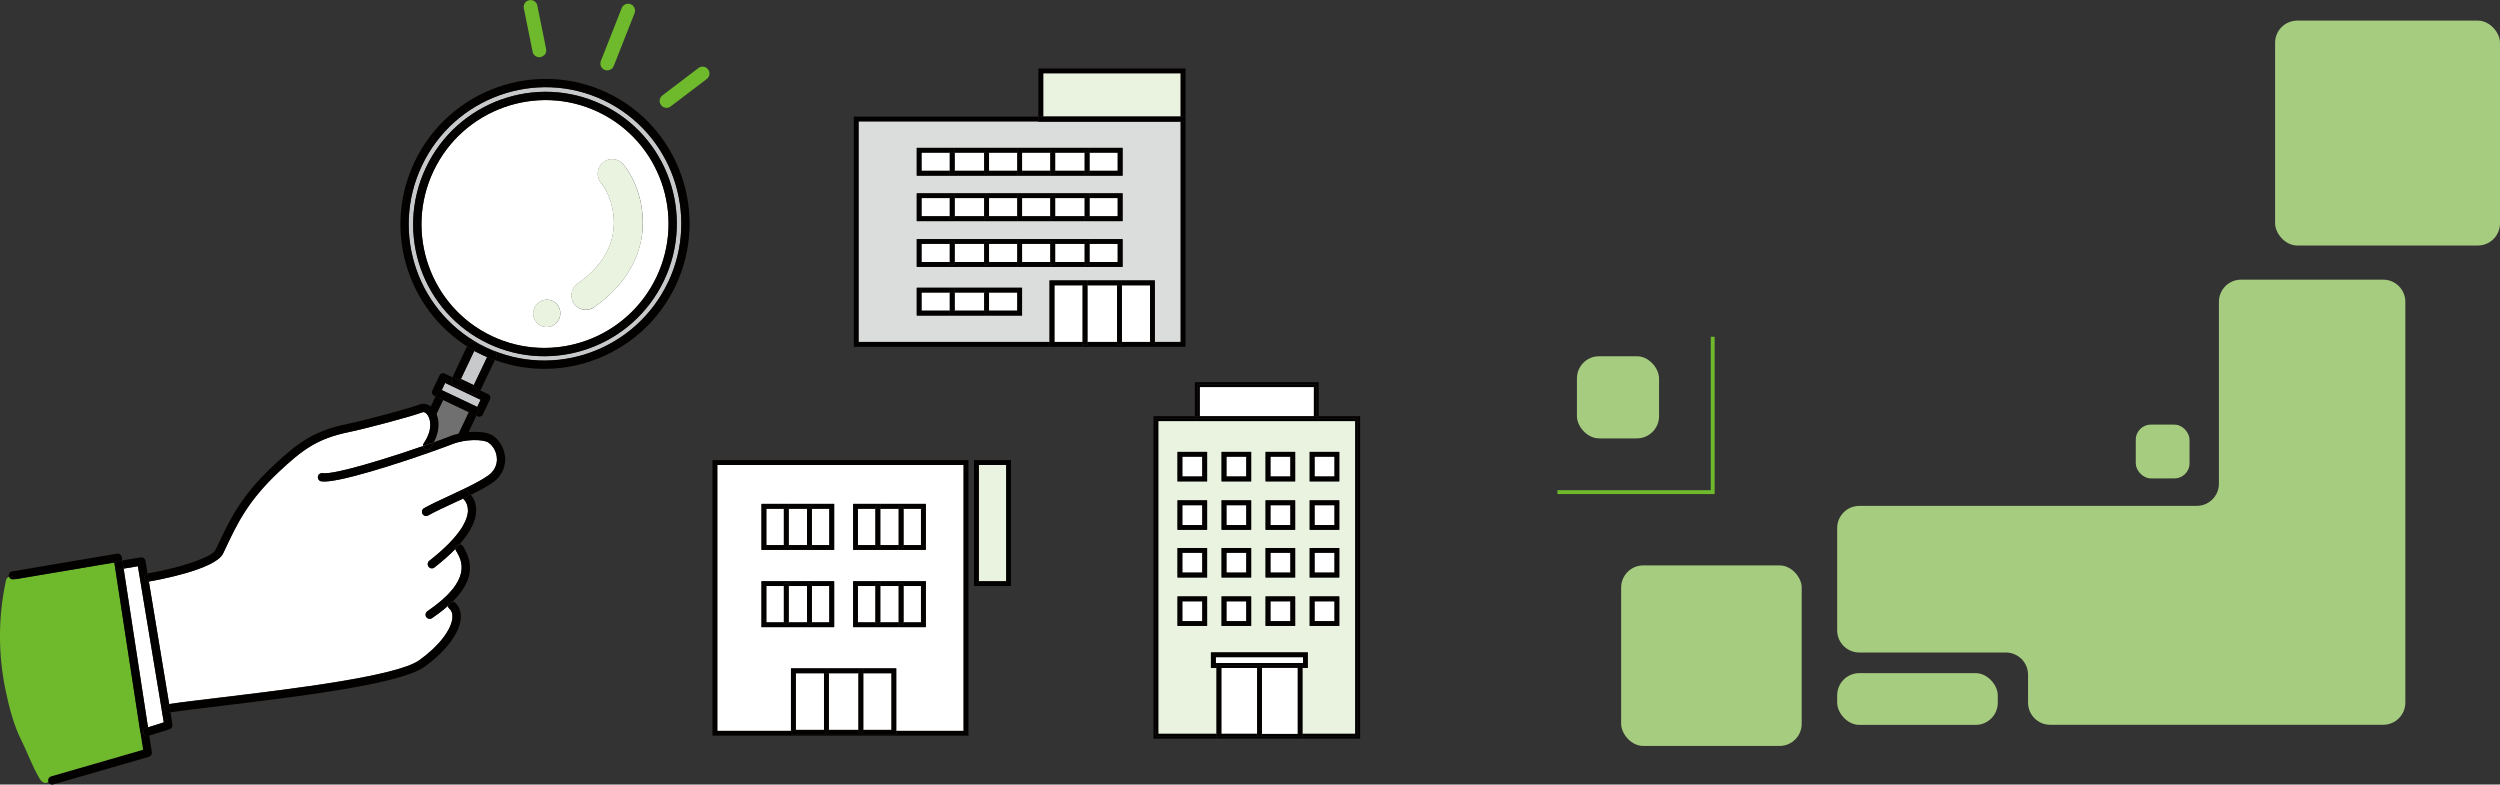 <?xml version="1.0" encoding="UTF-8"?><svg id="_レイヤー_2" xmlns="http://www.w3.org/2000/svg" viewBox="0 0 225.55 70.78"><rect x="0" y="0" width="225.55" height="70.78" fill="#333333" stroke="none"/><defs><style>.cls-1{fill:#6fb92c;}.cls-2{fill:none;stroke:#6fb92c;stroke-miterlimit:10;stroke-width:.35px;}.cls-3{fill:#030000;}.cls-4{fill:#c8c9ca;}.cls-5{fill:#dbdcdc;}.cls-6{fill:#fff;}.cls-7{fill:#a6cc7f;}.cls-8{fill:#e9f3df;}.cls-9{fill:#717071;}</style></defs><g id="PCデザイン"><rect class="cls-6" x="83.14" y="26.39" width="2.55" height="1.64"/><rect class="cls-6" x="86.13" y="26.39" width="2.67" height="1.64"/><rect class="cls-6" x="89.23" y="26.39" width="2.55" height="1.64"/><rect class="cls-6" x="98.29" y="22" width="2.55" height="1.64"/><rect class="cls-6" x="95.19" y="22" width="2.67" height="1.64"/><rect class="cls-6" x="92.21" y="22" width="2.55" height="1.64"/><rect class="cls-6" x="89.23" y="22" width="2.55" height="1.64"/><rect class="cls-6" x="86.13" y="22" width="2.67" height="1.64"/><rect class="cls-6" x="83.14" y="22" width="2.55" height="1.64"/><rect class="cls-6" x="83.14" y="17.87" width="2.55" height="1.64"/><rect class="cls-6" x="86.13" y="17.87" width="2.67" height="1.64"/><rect class="cls-6" x="89.23" y="17.87" width="2.55" height="1.64"/><rect class="cls-6" x="92.21" y="17.87" width="2.55" height="1.64"/><rect class="cls-6" x="95.19" y="17.87" width="2.67" height="1.64"/><rect class="cls-6" x="98.29" y="17.87" width="2.55" height="1.64"/><rect class="cls-6" x="98.29" y="13.77" width="2.55" height="1.64"/><rect class="cls-6" x="95.19" y="13.77" width="2.67" height="1.64"/><rect class="cls-6" x="92.21" y="13.77" width="2.55" height="1.64"/><rect class="cls-6" x="89.23" y="13.77" width="2.55" height="1.64"/><rect class="cls-6" x="86.13" y="13.77" width="2.67" height="1.64"/><rect class="cls-6" x="83.14" y="13.77" width="2.55" height="1.64"/><rect class="cls-6" x="101.21" y="25.74" width="2.55" height="5.11"/><rect class="cls-6" x="98.11" y="25.74" width="2.67" height="5.11"/><rect class="cls-6" x="95.13" y="25.74" width="2.55" height="5.11"/><rect class="cls-8" x="94.12" y="6.61" width="12.4" height="3.9"/><path class="cls-5" d="M106.52,10.99v19.86h-2.33v-5.55h-9.5v5.55h-17.23V10.95h16.22v.04h12.84ZM101.28,24.08v-2.51h-18.57v2.51h18.57ZM101.28,19.95v-2.51h-18.57v2.51h18.57ZM101.28,15.85v-2.51h-18.57v2.51h18.57ZM92.21,28.47v-2.51h-9.5v2.51h9.5Z"/><polygon class="cls-3" points="106.96 10.99 106.96 31.29 104.19 31.29 104.19 30.85 106.52 30.85 106.52 10.99 106.96 10.99"/><rect class="cls-3" x="93.68" y="10.95" width="12.84" height=".04"/><rect class="cls-3" x="94.12" y="10.52" width="12.4" height=".04"/><polygon class="cls-3" points="104.19 30.85 104.19 31.29 100.78 31.29 100.78 31.07 101.21 31.07 101.21 30.85 103.76 30.85 104.19 30.85"/><polygon class="cls-3" points="103.76 25.74 101.21 25.74 101.21 25.52 101.21 25.3 104.19 25.3 104.19 30.85 103.76 30.85 103.76 25.74"/><rect class="cls-3" x="100.78" y="30.85" width=".44" height=".22"/><rect class="cls-3" x="100.78" y="25.74" width=".44" height="5.11"/><rect class="cls-3" x="100.78" y="25.52" width=".44" height=".22"/><polygon class="cls-3" points="100.84 23.64 100.84 22 98.29 22 98.29 21.79 98.29 21.57 101.28 21.57 101.28 24.08 97.86 24.08 97.86 23.86 98.29 23.86 98.29 23.64 100.84 23.64"/><polygon class="cls-3" points="100.84 19.51 100.84 17.87 98.29 17.87 98.29 17.66 98.29 17.44 101.28 17.44 101.28 19.95 97.86 19.95 97.86 19.73 98.29 19.73 98.29 19.51 100.84 19.51"/><polygon class="cls-3" points="100.84 15.41 100.84 13.77 98.29 13.77 98.29 13.55 98.29 13.34 101.28 13.34 101.28 15.85 97.86 15.85 97.86 15.63 98.29 15.63 98.29 15.41 100.84 15.41"/><polygon class="cls-3" points="100.78 31.07 100.78 31.29 97.67 31.29 97.67 31.07 98.11 31.07 98.11 30.85 100.78 30.85 100.78 31.07"/><polygon class="cls-3" points="100.78 25.52 100.78 25.74 98.11 25.74 98.11 25.52 98.11 25.3 101.21 25.3 101.21 25.52 100.78 25.52"/><rect class="cls-3" x="97.86" y="23.64" width=".44" height=".22"/><rect class="cls-3" x="97.86" y="22" width=".44" height="1.64"/><rect class="cls-3" x="97.86" y="21.79" width=".44" height=".22"/><rect class="cls-3" x="97.86" y="19.51" width=".44" height=".22"/><rect class="cls-3" x="97.86" y="17.87" width=".44" height="1.64"/><rect class="cls-3" x="97.86" y="17.66" width=".44" height=".22"/><rect class="cls-3" x="97.86" y="15.41" width=".44" height=".22"/><rect class="cls-3" x="97.86" y="13.77" width=".44" height="1.64"/><rect class="cls-3" x="97.86" y="13.55" width=".44" height=".22"/><rect class="cls-3" x="97.67" y="30.85" width=".44" height=".22"/><rect class="cls-3" x="97.67" y="25.74" width=".44" height="5.11"/><rect class="cls-3" x="97.67" y="25.52" width=".44" height=".22"/><polygon class="cls-3" points="97.86 23.86 97.86 24.08 94.76 24.08 94.76 23.86 95.19 23.86 95.19 23.64 97.86 23.64 97.86 23.86"/><polygon class="cls-3" points="97.86 21.79 97.86 22 95.19 22 95.19 21.79 95.19 21.57 98.29 21.57 98.29 21.79 97.86 21.79"/><polygon class="cls-3" points="97.86 19.73 97.86 19.95 94.76 19.95 94.76 19.73 95.19 19.73 95.19 19.51 97.86 19.51 97.86 19.73"/><polygon class="cls-3" points="97.86 17.66 97.86 17.87 95.19 17.87 95.19 17.66 95.19 17.44 98.29 17.44 98.29 17.66 97.86 17.66"/><polygon class="cls-3" points="97.86 15.63 97.86 15.85 94.76 15.85 94.76 15.63 95.19 15.63 95.19 15.41 97.86 15.41 97.86 15.63"/><polygon class="cls-3" points="97.86 13.55 97.86 13.77 95.19 13.77 95.19 13.55 95.19 13.34 98.29 13.34 98.29 13.55 97.86 13.55"/><rect class="cls-3" x="94.76" y="23.64" width=".44" height=".22"/><rect class="cls-3" x="94.76" y="22" width=".44" height="1.64"/><rect class="cls-3" x="94.76" y="21.79" width=".44" height=".22"/><rect class="cls-3" x="94.76" y="19.51" width=".44" height=".22"/><rect class="cls-3" x="94.76" y="17.87" width=".44" height="1.64"/><rect class="cls-3" x="94.76" y="17.66" width=".44" height=".22"/><rect class="cls-3" x="94.76" y="15.41" width=".44" height=".22"/><rect class="cls-3" x="94.76" y="13.77" width=".44" height="1.64"/><rect class="cls-3" x="94.76" y="13.55" width=".44" height=".22"/><polygon class="cls-3" points="94.69 25.3 98.11 25.3 98.11 25.52 97.67 25.52 97.67 25.74 95.13 25.74 95.13 30.85 94.69 30.85 94.69 25.3"/><polygon class="cls-3" points="95.13 30.85 97.67 30.85 97.67 31.07 97.67 31.29 94.69 31.29 94.69 30.85 95.13 30.85"/><polygon class="cls-3" points="94.76 23.86 94.76 24.08 92.21 24.08 92.21 23.64 94.76 23.64 94.76 23.86"/><polygon class="cls-3" points="94.76 21.79 94.76 22 92.21 22 92.21 21.57 95.19 21.57 95.19 21.79 94.76 21.79"/><polygon class="cls-3" points="94.76 19.73 94.76 19.95 92.21 19.95 92.21 19.51 94.76 19.51 94.76 19.73"/><polygon class="cls-3" points="94.76 17.66 94.76 17.87 92.21 17.87 92.21 17.44 95.19 17.44 95.19 17.66 94.76 17.66"/><polygon class="cls-3" points="94.76 15.63 94.76 15.85 92.21 15.85 92.21 15.41 94.76 15.41 94.76 15.63"/><polygon class="cls-3" points="94.76 13.55 94.76 13.77 92.21 13.77 92.21 13.34 95.19 13.34 95.19 13.55 94.76 13.55"/><polygon class="cls-3" points="94.12 10.55 106.52 10.55 106.52 10.52 106.96 10.52 106.96 10.99 106.52 10.99 106.52 10.95 93.68 10.95 93.68 10.52 94.12 10.52 94.12 10.55"/><polygon class="cls-3" points="106.52 6.61 94.12 6.61 94.12 10.52 93.68 10.52 93.68 6.18 106.96 6.18 106.96 10.52 106.52 10.52 106.52 6.61"/><polygon class="cls-3" points="91.78 23.64 91.78 22 91.78 21.57 92.21 21.57 92.21 22 92.21 23.64 92.21 24.08 91.78 24.08 91.78 23.64"/><polygon class="cls-3" points="91.78 19.51 91.78 17.87 91.78 17.44 92.21 17.44 92.21 17.87 92.21 19.51 92.21 19.95 91.78 19.95 91.78 19.51"/><polygon class="cls-3" points="91.78 15.41 91.78 13.77 91.78 13.34 92.21 13.34 92.21 13.77 92.21 15.41 92.21 15.85 91.78 15.85 91.78 15.41"/><polygon class="cls-3" points="89.23 25.96 92.21 25.96 92.21 28.47 88.79 28.47 88.79 28.25 89.23 28.25 89.23 28.03 91.78 28.03 91.78 26.39 89.23 26.39 89.23 26.17 89.23 25.96"/><polygon class="cls-3" points="91.78 23.64 91.78 24.08 88.79 24.08 88.79 23.86 89.23 23.86 89.23 23.64 91.78 23.64"/><polygon class="cls-3" points="91.78 21.57 91.78 22 89.23 22 89.23 21.79 89.23 21.57 91.78 21.57"/><polygon class="cls-3" points="91.78 19.51 91.78 19.95 88.79 19.95 88.79 19.73 89.23 19.73 89.23 19.51 91.78 19.51"/><polygon class="cls-3" points="91.78 17.44 91.78 17.87 89.23 17.87 89.23 17.66 89.23 17.44 91.78 17.44"/><polygon class="cls-3" points="91.78 15.41 91.78 15.85 88.79 15.85 88.79 15.63 89.23 15.63 89.23 15.41 91.78 15.41"/><polygon class="cls-3" points="91.78 13.34 91.78 13.77 89.23 13.77 89.23 13.55 89.23 13.34 91.78 13.34"/><rect class="cls-3" x="88.79" y="28.03" width=".44" height=".22"/><rect class="cls-3" x="88.79" y="26.39" width=".44" height="1.64"/><rect class="cls-3" x="88.79" y="26.17" width=".44" height=".22"/><rect class="cls-3" x="88.79" y="23.64" width=".44" height=".22"/><rect class="cls-3" x="88.79" y="22" width=".44" height="1.64"/><rect class="cls-3" x="88.79" y="21.79" width=".44" height=".22"/><rect class="cls-3" x="88.79" y="19.51" width=".44" height=".22"/><rect class="cls-3" x="88.79" y="17.87" width=".44" height="1.64"/><rect class="cls-3" x="88.79" y="17.66" width=".44" height=".22"/><rect class="cls-3" x="88.79" y="15.41" width=".44" height=".22"/><rect class="cls-3" x="88.79" y="13.77" width=".44" height="1.64"/><rect class="cls-3" x="88.79" y="13.55" width=".44" height=".22"/><polygon class="cls-3" points="88.79 28.25 88.79 28.47 85.69 28.47 85.69 28.25 86.13 28.25 86.13 28.03 88.79 28.03 88.79 28.25"/><polygon class="cls-3" points="88.79 26.17 88.79 26.39 86.13 26.39 86.13 26.17 86.13 25.96 89.23 25.96 89.23 26.17 88.79 26.17"/><polygon class="cls-3" points="88.79 23.86 88.79 24.08 85.69 24.08 85.69 23.86 86.13 23.86 86.13 23.64 88.79 23.64 88.79 23.86"/><polygon class="cls-3" points="88.79 21.79 88.79 22 86.13 22 86.13 21.79 86.13 21.57 89.23 21.57 89.23 21.79 88.79 21.79"/><polygon class="cls-3" points="88.79 19.73 88.79 19.95 85.69 19.95 85.69 19.73 86.13 19.73 86.13 19.51 88.79 19.51 88.79 19.73"/><polygon class="cls-3" points="88.79 17.66 88.79 17.87 86.13 17.87 86.13 17.66 86.13 17.44 89.23 17.44 89.23 17.66 88.79 17.66"/><polygon class="cls-3" points="88.79 15.63 88.79 15.85 85.69 15.85 85.69 15.63 86.13 15.63 86.13 15.41 88.79 15.41 88.79 15.63"/><polygon class="cls-3" points="88.79 13.55 88.79 13.77 86.13 13.77 86.13 13.55 86.13 13.34 89.23 13.34 89.23 13.55 88.79 13.55"/><rect class="cls-3" x="85.69" y="28.03" width=".44" height=".22"/><rect class="cls-3" x="85.69" y="26.39" width=".44" height="1.64"/><rect class="cls-3" x="85.69" y="26.17" width=".44" height=".22"/><rect class="cls-3" x="85.69" y="23.64" width=".44" height=".22"/><rect class="cls-3" x="85.69" y="22" width=".44" height="1.64"/><rect class="cls-3" x="85.69" y="21.79" width=".44" height=".22"/><rect class="cls-3" x="85.69" y="19.51" width=".44" height=".22"/><rect class="cls-3" x="85.69" y="17.87" width=".44" height="1.64"/><rect class="cls-3" x="85.69" y="17.66" width=".44" height=".22"/><rect class="cls-3" x="85.69" y="15.41" width=".44" height=".22"/><rect class="cls-3" x="85.69" y="13.77" width=".44" height="1.64"/><rect class="cls-3" x="85.69" y="13.55" width=".44" height=".22"/><polygon class="cls-3" points="85.69 28.47 82.71 28.47 82.71 25.96 86.13 25.96 86.13 26.17 85.69 26.17 85.69 26.39 83.14 26.39 83.14 28.03 85.69 28.03 85.69 28.25 85.69 28.47"/><polygon class="cls-3" points="85.69 24.08 82.71 24.08 82.71 21.57 86.13 21.57 86.13 21.79 85.69 21.79 85.69 22 83.14 22 83.14 23.64 85.69 23.64 85.69 23.86 85.69 24.08"/><polygon class="cls-3" points="83.14 19.51 85.69 19.51 85.69 19.73 85.69 19.95 82.71 19.95 82.71 17.44 86.13 17.44 86.13 17.66 85.69 17.66 85.69 17.87 83.14 17.87 83.14 19.51"/><polygon class="cls-3" points="83.14 15.41 85.69 15.41 85.69 15.63 85.69 15.85 82.71 15.85 82.71 13.34 86.13 13.34 86.13 13.55 85.69 13.55 85.69 13.77 83.14 13.77 83.14 15.41"/><polygon class="cls-3" points="77.03 31.29 77.03 10.52 93.68 10.52 93.68 10.95 77.46 10.95 77.46 30.85 94.69 30.85 94.69 31.29 77.03 31.29"/><polygon class="cls-3" points="122.71 66.64 117.5 66.64 117.5 66.42 122.49 66.42 122.49 37.77 118.97 37.77 118.97 37.55 122.71 37.55 122.71 66.64"/><path class="cls-8" d="M122.27,37.99v28.22h-4.77v-5.95h.49v-1.4h-8.74v1.4h.5v5.95h-5.25v-28.22h17.77ZM120.83,56.47v-2.66h-2.67v2.66h2.67ZM120.83,52.1v-2.66h-2.67v2.66h2.67ZM120.83,47.8v-2.66h-2.67v2.66h2.67ZM120.83,43.43v-2.66h-2.67v2.66h2.67ZM116.85,56.47v-2.66h-2.67v2.66h2.67ZM116.85,52.1v-2.66h-2.67v2.66h2.67ZM116.85,47.8v-2.66h-2.67v2.66h2.67ZM116.85,43.43v-2.66h-2.67v2.66h2.67ZM112.88,56.47v-2.66h-2.67v2.66h2.67ZM112.88,52.1v-2.66h-2.67v2.66h2.67ZM112.88,47.8v-2.66h-2.67v2.66h2.67ZM112.88,43.43v-2.66h-2.67v2.66h2.67ZM108.9,56.47v-2.66h-2.67v2.66h2.67ZM108.9,52.1v-2.66h-2.67v2.66h2.67ZM108.9,47.8v-2.66h-2.67v2.66h2.67ZM108.9,43.43v-2.66h-2.67v2.66h2.67Z"/><polygon class="cls-3" points="122.49 66.42 117.5 66.42 117.5 66.2 122.27 66.2 122.27 37.99 118.97 37.99 118.97 37.77 122.49 37.77 122.49 66.42"/><rect class="cls-6" x="118.6" y="54.25" width="1.8" height="1.79"/><rect class="cls-6" x="118.6" y="49.87" width="1.8" height="1.79"/><rect class="cls-6" x="118.6" y="45.58" width="1.8" height="1.79"/><rect class="cls-6" x="118.6" y="41.2" width="1.8" height="1.79"/><rect class="cls-3" x="118.76" y="37.55" width=".22" height=".22"/><path class="cls-3" d="M118.6,54.25v1.79h1.8v-1.79h-1.8ZM118.16,53.81h2.67v2.66h-2.67v-2.66Z"/><path class="cls-3" d="M118.6,51.66h1.8v-1.79h-1.8v1.79ZM120.83,52.1h-2.67v-2.66h2.67v2.66Z"/><path class="cls-3" d="M118.6,47.37h1.8v-1.79h-1.8v1.79ZM120.83,47.8h-2.67v-2.66h2.67v2.66Z"/><path class="cls-3" d="M118.6,42.99h1.8v-1.79h-1.8v1.79ZM120.83,43.43h-2.67v-2.66h2.67v2.66Z"/><rect class="cls-6" x="108.24" y="34.92" width="10.3" height="2.64"/><polygon class="cls-6" points="117.56 59.29 117.56 59.82 117.5 59.82 109.76 59.82 109.69 59.82 109.69 59.29 117.56 59.29"/><rect class="cls-3" x="117.29" y="66.2" width=".22" height=".22"/><rect class="cls-3" x="117.29" y="60.26" width=".22" height="5.95"/><rect class="cls-3" x="117.07" y="60.26" width=".22" height="5.95"/><polygon class="cls-3" points="117.29 60.04 117.29 60.26 117.07 60.26 113.85 60.26 113.85 60.04 117.29 60.04"/><polygon class="cls-3" points="117.29 66.2 117.29 66.42 113.85 66.42 113.85 66.2 117.07 66.2 117.29 66.2"/><rect class="cls-6" x="113.85" y="60.26" width="3.22" height="5.95"/><rect class="cls-6" x="114.62" y="54.25" width="1.8" height="1.79"/><rect class="cls-6" x="114.62" y="49.87" width="1.8" height="1.79"/><rect class="cls-6" x="114.62" y="45.58" width="1.8" height="1.79"/><rect class="cls-6" x="114.62" y="41.2" width="1.8" height="1.79"/><path class="cls-3" d="M114.62,56.04h1.8v-1.79h-1.8v1.79ZM116.85,53.81v2.66h-2.67v-2.66h2.67Z"/><path class="cls-3" d="M114.62,51.66h1.8v-1.79h-1.8v1.79ZM116.85,49.44v2.66h-2.67v-2.66h2.67Z"/><path class="cls-3" d="M114.62,47.37h1.8v-1.79h-1.8v1.79ZM116.85,45.14v2.66h-2.67v-2.66h2.67Z"/><path class="cls-3" d="M114.62,42.99h1.8v-1.79h-1.8v1.79ZM116.85,40.77v2.66h-2.67v-2.66h2.67Z"/><rect class="cls-3" x="113.41" y="66.2" width=".44" height=".22"/><rect class="cls-3" x="113.41" y="60.26" width=".44" height="5.95"/><rect class="cls-3" x="113.41" y="60.04" width=".44" height=".22"/><rect class="cls-6" x="110.19" y="60.26" width="3.22" height="5.95"/><rect class="cls-6" x="110.65" y="54.25" width="1.79" height="1.79"/><rect class="cls-6" x="110.65" y="49.87" width="1.79" height="1.79"/><rect class="cls-6" x="110.65" y="45.58" width="1.79" height="1.79"/><rect class="cls-6" x="110.65" y="41.2" width="1.79" height="1.79"/><path class="cls-3" d="M110.65,54.25v1.79h1.79v-1.79h-1.79ZM110.21,53.81h2.67v2.66h-2.67v-2.66Z"/><path class="cls-3" d="M110.65,49.87v1.79h1.79v-1.79h-1.79ZM110.21,49.44h2.67v2.66h-2.67v-2.66Z"/><path class="cls-3" d="M110.65,45.58v1.79h1.79v-1.79h-1.79ZM110.21,45.14h2.67v2.66h-2.67v-2.66Z"/><path class="cls-3" d="M110.21,40.77h2.67v2.66h-2.67v-2.66ZM110.65,42.99h1.79v-1.79h-1.79v1.79Z"/><polygon class="cls-3" points="109.97 60.04 113.41 60.04 113.41 60.26 110.19 60.26 109.97 60.26 109.97 60.04"/><rect class="cls-3" x="109.97" y="60.26" width=".22" height="5.95"/><polygon class="cls-3" points="110.19 66.2 113.41 66.2 113.41 66.42 109.97 66.42 109.97 66.2 110.19 66.2"/><rect class="cls-3" x="109.76" y="66.2" width=".22" height=".22"/><rect class="cls-3" x="109.76" y="60.26" width=".22" height="5.95"/><polygon class="cls-3" points="117.5 59.82 117.5 60.26 117.29 60.26 117.29 60.04 113.85 60.04 113.41 60.04 109.97 60.04 109.97 60.26 109.76 60.26 109.76 59.82 117.5 59.82"/><polygon class="cls-3" points="117.29 66.42 117.5 66.42 117.5 66.64 109.76 66.64 109.76 66.42 109.97 66.42 113.41 66.42 113.85 66.42 117.29 66.42"/><polygon class="cls-3" points="117.99 58.86 117.99 60.26 117.5 60.26 117.5 59.82 117.56 59.82 117.56 59.29 109.69 59.29 109.69 59.82 109.76 59.82 109.76 60.26 109.25 60.26 109.25 58.86 117.99 58.86"/><rect class="cls-6" x="106.67" y="54.25" width="1.8" height="1.79"/><rect class="cls-6" x="106.67" y="49.87" width="1.8" height="1.79"/><rect class="cls-6" x="106.67" y="45.58" width="1.8" height="1.79"/><rect class="cls-6" x="106.67" y="41.2" width="1.8" height="1.79"/><polygon class="cls-3" points="108.02 34.7 118.76 34.7 118.76 37.55 118.54 37.55 118.54 34.92 108.24 34.92 108.24 37.55 108.02 37.55 108.02 34.7"/><polygon class="cls-3" points="118.54 37.55 118.76 37.55 118.76 37.77 108.02 37.77 108.02 37.55 108.24 37.55 118.54 37.55"/><rect class="cls-3" x="107.8" y="37.55" width=".22" height=".22"/><polygon class="cls-3" points="118.76 34.7 108.02 34.7 108.02 37.55 107.8 37.55 107.8 34.48 118.97 34.48 118.97 37.55 118.76 37.55 118.76 34.7"/><polygon class="cls-3" points="118.76 37.77 118.97 37.77 118.97 37.99 107.8 37.99 107.8 37.77 108.02 37.77 118.76 37.77"/><path class="cls-3" d="M106.67,56.04h1.8v-1.79h-1.8v1.79ZM106.24,53.81h2.67v2.66h-2.67v-2.66Z"/><path class="cls-3" d="M106.67,51.66h1.8v-1.79h-1.8v1.79ZM106.24,49.44h2.67v2.66h-2.67v-2.66Z"/><path class="cls-3" d="M106.67,47.37h1.8v-1.79h-1.8v1.79ZM106.24,45.14h2.67v2.66h-2.67v-2.66Z"/><path class="cls-3" d="M106.67,42.99h1.8v-1.79h-1.8v1.79ZM106.24,40.77h2.67v2.66h-2.67v-2.66Z"/><polygon class="cls-3" points="104.5 66.2 109.76 66.2 109.76 66.42 104.28 66.42 104.28 37.77 107.8 37.77 107.8 37.99 104.5 37.99 104.5 66.2"/><polygon class="cls-3" points="109.76 66.64 104.07 66.64 104.07 37.55 107.8 37.55 107.8 37.77 104.28 37.77 104.28 66.42 109.76 66.42 109.76 66.64"/><rect class="cls-6" x="69.14" y="45.9" width="1.58" height="3.28"/><rect class="cls-6" x="71.15" y="45.9" width="1.66" height="3.28"/><rect class="cls-6" x="73.24" y="45.9" width="1.58" height="3.28"/><rect class="cls-6" x="77.4" y="45.9" width="1.58" height="3.28"/><rect class="cls-6" x="79.42" y="45.9" width="1.66" height="3.28"/><rect class="cls-6" x="81.51" y="45.9" width="1.58" height="3.28"/><rect class="cls-6" x="81.51" y="52.87" width="1.58" height="3.28"/><rect class="cls-6" x="79.42" y="52.87" width="1.66" height="3.28"/><rect class="cls-6" x="77.4" y="52.87" width="1.58" height="3.28"/><rect class="cls-6" x="73.24" y="52.87" width="1.58" height="3.28"/><rect class="cls-6" x="71.15" y="52.87" width="1.66" height="3.28"/><rect class="cls-6" x="69.14" y="52.87" width="1.58" height="3.28"/><rect class="cls-6" x="77.88" y="60.74" width="2.55" height="5.11"/><rect class="cls-6" x="74.78" y="60.74" width="2.67" height="5.11"/><rect class="cls-6" x="71.8" y="60.74" width="2.55" height="5.11"/><path class="cls-6" d="M86.93,41.95v23.99h-6.07v-5.64h-9.5v5.64h-6.65v-23.99h22.22ZM83.53,56.58v-4.15h-6.56v4.15h6.56ZM83.53,49.61v-4.15h-6.56v4.15h6.56ZM75.26,56.58v-4.15h-6.56v4.15h6.56ZM75.26,49.61v-4.15h-6.56v4.15h6.56Z"/><rect class="cls-8" x="88.31" y="41.95" width="2.47" height="10.49"/><path class="cls-3" d="M88.31,52.44h2.47v-10.49h-2.47v10.49ZM87.87,41.51h3.34v11.36h-3.34v-11.36Z"/><rect class="cls-3" x="81.08" y="56.15" width=".44" height=".22"/><rect class="cls-3" x="81.08" y="52.87" width=".44" height="3.28"/><rect class="cls-3" x="81.08" y="52.65" width=".44" height=".22"/><rect class="cls-3" x="81.08" y="49.18" width=".44" height=".22"/><rect class="cls-3" x="81.08" y="45.9" width=".44" height="3.28"/><rect class="cls-3" x="81.08" y="45.68" width=".44" height=".22"/><polygon class="cls-3" points="83.53 52.44 83.53 56.58 81.08 56.58 81.08 56.37 81.51 56.37 81.51 56.15 83.09 56.15 83.09 52.87 81.51 52.87 81.51 52.65 81.08 52.65 81.08 52.87 79.42 52.87 79.42 52.65 79.42 52.44 83.53 52.44"/><polygon class="cls-3" points="83.53 45.46 83.53 49.61 81.08 49.61 81.08 49.39 81.51 49.39 81.51 49.18 83.09 49.18 83.09 45.9 81.51 45.9 81.51 45.68 81.08 45.68 81.08 45.9 79.42 45.9 79.42 45.68 79.42 45.46 83.53 45.46"/><polygon class="cls-3" points="80.43 60.74 77.88 60.74 77.88 60.52 77.88 60.3 80.86 60.3 80.86 65.94 77.88 65.94 77.88 65.85 80.43 65.85 80.43 60.74"/><rect class="cls-3" x="78.98" y="56.15" width=".44" height=".22"/><rect class="cls-3" x="78.98" y="52.87" width=".44" height="3.28"/><rect class="cls-3" x="78.98" y="52.65" width=".44" height=".22"/><rect class="cls-3" x="78.98" y="49.18" width=".44" height=".22"/><rect class="cls-3" x="78.98" y="45.9" width=".44" height="3.28"/><rect class="cls-3" x="78.98" y="45.68" width=".44" height=".22"/><rect class="cls-3" x="77.45" y="65.94" width=".44" height=".13"/><rect class="cls-3" x="77.45" y="65.85" width=".44" height=".09"/><rect class="cls-3" x="77.45" y="60.74" width=".44" height="5.11"/><rect class="cls-3" x="77.45" y="60.52" width=".44" height=".22"/><rect class="cls-3" x="74.78" y="65.85" width="2.67" height=".09"/><polygon class="cls-3" points="77.45 60.52 77.45 60.74 74.78 60.74 74.78 60.52 74.78 60.3 77.88 60.3 77.88 60.52 77.45 60.52"/><polygon class="cls-3" points="78.98 56.37 79.42 56.37 79.42 56.15 81.08 56.15 81.08 56.37 81.08 56.58 76.97 56.58 76.97 52.44 79.42 52.44 79.42 52.65 78.98 52.65 78.98 52.87 77.4 52.87 77.4 56.15 78.98 56.15 78.98 56.37"/><polygon class="cls-3" points="78.98 49.39 79.42 49.39 79.42 49.18 81.08 49.18 81.08 49.39 81.08 49.61 76.97 49.61 76.97 45.46 79.42 45.46 79.42 45.68 78.98 45.68 78.98 45.9 77.4 45.9 77.4 49.18 78.98 49.18 78.98 49.39"/><rect class="cls-3" x="74.34" y="65.94" width=".44" height=".13"/><rect class="cls-3" x="74.34" y="65.85" width=".44" height=".09"/><rect class="cls-3" x="74.34" y="60.74" width=".44" height="5.11"/><rect class="cls-3" x="74.34" y="60.52" width=".44" height=".22"/><polygon class="cls-3" points="77.45 66.07 77.88 66.07 77.88 65.94 80.86 65.94 80.86 66.29 71.36 66.29 71.36 65.94 74.34 65.94 74.34 66.07 74.78 66.07 74.78 65.94 77.45 65.94 77.45 66.07"/><rect class="cls-3" x="72.81" y="56.15" width=".44" height=".22"/><rect class="cls-3" x="72.81" y="52.87" width=".44" height="3.28"/><rect class="cls-3" x="72.81" y="52.65" width=".44" height=".22"/><rect class="cls-3" x="72.81" y="49.18" width=".44" height=".22"/><rect class="cls-3" x="72.81" y="45.9" width=".44" height="3.28"/><rect class="cls-3" x="72.81" y="45.68" width=".44" height=".22"/><polygon class="cls-3" points="75.26 52.44 75.26 56.58 72.81 56.58 72.81 56.37 73.24 56.37 73.24 56.15 74.82 56.15 74.82 52.87 73.24 52.87 73.24 52.65 72.81 52.65 72.81 52.87 71.15 52.87 71.15 52.65 71.15 52.44 75.26 52.44"/><polygon class="cls-3" points="75.26 45.46 75.26 49.61 72.81 49.61 72.81 49.39 73.24 49.39 73.24 49.18 74.82 49.18 74.82 45.9 73.24 45.9 73.24 45.68 72.81 45.68 72.81 45.9 71.15 45.9 71.15 45.68 71.15 45.46 75.26 45.46"/><polygon class="cls-3" points="74.34 60.52 74.34 60.74 71.8 60.74 71.8 65.85 74.34 65.85 74.34 65.94 71.36 65.94 71.36 60.3 74.78 60.3 74.78 60.52 74.34 60.52"/><rect class="cls-3" x="70.72" y="56.15" width=".44" height=".22"/><rect class="cls-3" x="70.72" y="52.87" width=".44" height="3.28"/><rect class="cls-3" x="70.72" y="52.65" width=".44" height=".22"/><rect class="cls-3" x="70.72" y="49.18" width=".44" height=".22"/><rect class="cls-3" x="70.72" y="45.9" width=".44" height="3.28"/><rect class="cls-3" x="70.72" y="45.68" width=".44" height=".22"/><polygon class="cls-3" points="68.7 52.44 71.15 52.44 71.15 52.65 70.72 52.65 70.72 52.87 69.14 52.87 69.14 56.15 70.72 56.15 70.72 56.37 71.15 56.37 71.15 56.15 72.81 56.15 72.81 56.37 72.81 56.58 68.7 56.58 68.7 52.44"/><polygon class="cls-3" points="72.81 49.61 68.7 49.61 68.7 45.46 71.15 45.46 71.15 45.68 70.72 45.68 70.72 45.9 69.14 45.9 69.14 49.18 70.72 49.18 70.72 49.39 71.15 49.39 71.15 49.18 72.81 49.18 72.81 49.39 72.81 49.61"/><path class="cls-3" d="M64.72,65.94h6.65v.35h9.5v-.35h6.07v-23.99h-22.22v23.99ZM87.37,41.51v24.86h-23.09v-24.86h23.09Z"/><path class="cls-6" d="M53.97,10.1c5.55,2.63,7.91,9.31,5.26,14.89-2.65,5.57-9.31,7.97-14.86,5.33-5.55-2.63-7.9-9.31-5.26-14.89,2.65-5.58,9.31-7.97,14.86-5.33ZM53.6,27.71c3.16-2.19,4.09-4.78,4.33-6.55.34-2.6-.61-5.06-1.7-6.34-.47-.55-1.29-.62-1.84-.15-.55.47-.62,1.29-.15,1.85.58.68,1.35,2.39,1.1,4.31-.24,1.83-1.32,3.42-3.22,4.75-.59.41-.74,1.23-.33,1.82.14.19.31.34.51.43.41.2.91.17,1.31-.11ZM50.44,28.8c.29-.62.04-1.36-.57-1.65-.61-.29-1.34-.02-1.64.6-.29.62-.04,1.35.57,1.64.61.29,1.34.02,1.64-.59Z"/><rect class="cls-9" x="25.27" y="45.38" width="22.2" height="2.57" transform="translate(-21.38 59.5) rotate(-64.59)"/><polygon class="cls-4" points="40.16 34.54 43.37 36.06 43.06 36.72 42.96 36.67 39.96 35.24 39.86 35.19 40.16 34.54"/><polygon class="cls-4" points="43.94 32.22 42.74 34.74 41.59 34.19 42.78 31.67 43.55 32.04 43.94 32.22"/><path class="cls-4" d="M59.91,25.31c2.82-5.95.31-13.07-5.61-15.89-5.92-2.81-13.03-.26-15.86,5.69-2.82,5.95-.31,13.07,5.61,15.88,5.92,2.81,13.03.26,15.86-5.69ZM54.47,9.05c6.12,2.91,8.72,10.27,5.8,16.43-2.92,6.15-10.28,8.79-16.4,5.88h0c-6.12-2.91-8.72-10.28-5.8-16.43,2.92-6.15,10.28-8.79,16.4-5.88Z"/><path class="cls-8" d="M57.93,21.16c-.23,1.78-1.17,4.36-4.33,6.55-.4.28-.9.3-1.31.11-.2-.09-.38-.24-.51-.43-.41-.59-.27-1.41.33-1.82,1.9-1.32,2.99-2.92,3.22-4.75.25-1.92-.52-3.63-1.1-4.31-.47-.55-.4-1.38.15-1.85.55-.47,1.38-.4,1.84.15,1.09,1.28,2.04,3.74,1.7,6.34Z"/><path class="cls-8" d="M49.86,27.15c.61.29.87,1.03.57,1.65-.29.62-1.03.88-1.64.59-.61-.29-.87-1.03-.57-1.64.29-.62,1.03-.89,1.64-.6Z"/><path class="cls-3" d="M44.64,32.5l-1.3,2.73-1.83-.87.08-.16,1.16.55,1.2-2.52-.39-.18c.36.17.72.32,1.09.46Z"/><path class="cls-3" d="M42.78,31.67l-1.2,2.52-.08.16-.68-.32,1.31-2.77c.45.28.92.54,1.4.77l-.77-.37Z"/><path class="cls-3" d="M43.26,35.4c-.09.19-.31.27-.5.18l-1.83-.87c-.19-.09-.27-.31-.18-.5l.08-.18.68.32,1.83.87-.08.18Z"/><path class="cls-3" d="M44.78,32.21l-.14.29c-.37-.13-.73-.29-1.09-.46-.49-.23-.96-.49-1.4-.77l.12-.25c.09-.19.31-.27.5-.18l1.1.52h0s.73.35.73.35c.19.09.27.31.18.5Z"/><path class="cls-3" d="M32.77,57.24l9.53-20.06.68.32-9.69,20.4c-.09.19-.31.27-.5.18l-3-1.42c-.19-.09-.27-.31-.18-.5l9.69-20.4.68.32-9.53,20.06,2.32,1.1Z"/><path class="cls-3" d="M42.97,37.5l-.68-.32-2.32-1.1-.68-.32.16-.34c.09-.19.31-.27.5-.18l3,1.42c.19.09.27.31.18.5l-.16.34Z"/><path class="cls-3" d="M42.76,35.58c.19.09.41,0,.5-.18l.08-.18.68.33c.19.09.27.31.18.5l-.63,1.33c-.09.19-.31.27-.5.18l-.1-.05.16-.34c.09-.19,0-.41-.18-.5l.1.05.31-.65-3.2-1.52-.31.65.1.05c-.19-.09-.41-.01-.5.18l-.16.34-.1-.05c-.19-.09-.27-.31-.18-.5l.63-1.33c.09-.19.31-.27.5-.18l.68.33-.08.18c-.09.19-.01.41.18.5l1.83.87Z"/><path class="cls-3" d="M59.23,24.99c2.65-5.58.29-12.25-5.26-14.89-5.55-2.63-12.21-.24-14.86,5.33-2.65,5.57-.29,12.25,5.26,14.89,5.55,2.63,12.21.24,14.86-5.33ZM54.29,9.42c5.92,2.81,8.44,9.94,5.61,15.89-2.82,5.95-9.94,8.5-15.86,5.69-5.92-2.81-8.44-9.94-5.61-15.88,2.82-5.95,9.94-8.5,15.86-5.69Z"/><path class="cls-3" d="M60.27,25.48c2.92-6.15.32-13.52-5.8-16.43-6.12-2.91-13.48-.27-16.4,5.88-2.92,6.15-.32,13.51,5.8,16.42l-1.1-.52c-.19-.09-.41-.01-.5.18l-.12.25c-5.47-3.48-7.62-10.62-4.75-16.65,3.1-6.52,10.9-9.32,17.39-6.24,6.49,3.08,9.25,10.9,6.16,17.42-2.93,6.16-10.05,9-16.31,6.69l.14-.29c.09-.19.01-.41-.18-.5l-.73-.35c6.12,2.91,13.48.27,16.4-5.88Z"/><path class="cls-3" d="M4.51,70.17c.02.17-.04.29-.14.38,0-.01,0-.02-.01-.04-.05-.16.02-.32.15-.41,0,.02,0,.05,0,.07Z"/><path class="cls-3" d="M1.43,52.25l-.21.03c-.18.03-.35-.07-.41-.24.22-.09.51,0,.62.2Z"/><path class="cls-3" d="M13.14,66.38c.08.04.18.05.27.02l.06-.02.23,1.48c.03.19-.09.37-.27.42l-8.62,2.49c-.09.03-.19.02-.27-.02-.08-.04-.15-.11-.19-.2.1-.08.16-.21.14-.38,0-.02,0-.05,0-.07.03-.02.07-.04.11-.05l8.3-2.4-.24-1.53.26-.04s0,.05.01.07c.03.1.11.18.2.23Z"/><path class="cls-1" d="M12.67,66.12l-2.31-15.07-.05-.3-8.88,1.5-.21.03c-.18.03-.35-.07-.41-.24-.13.05-.24.16-.27.33-.71,3.27-.72,6.61-.04,9.89.32,1.54.74,3.19,1.46,4.6.52,1.03.9,2.17,1.61,3.38.22.38.54.51.79.3,0-.01,0-.02-.01-.04-.05-.16.02-.32.15-.41.03-.02.07-.04.11-.05l8.3-2.4-.24-1.53Z"/><path class="cls-3" d="M11.04,50.56l-.37.06c-.2.03-.34.23-.31.43l-.05-.3-8.88,1.5c-.11-.21-.39-.29-.62-.2-.01-.02-.02-.04-.02-.07-.03-.2.1-.4.31-.43l9.46-1.6c.1-.02.2,0,.28.07.08.06.14.15.15.25l.04.29Z"/><polygon class="cls-6" points="14.58 64.01 14.78 65.18 13.36 65.63 11.16 51.3 12.44 51.08 14.58 64.01"/><path class="cls-6" d="M41.14,49.67c.51.85,1.58,2.63-2.58,5.47-.17.12-.21.35-.1.52.04.06.09.1.15.13.12.06.26.05.37-.03.55-.38,1.03-.74,1.43-1.1.01.09.05.17.12.23.21.18.31.45.29.78-.05,1.1-1.23,2.63-3,3.89-2.03,1.45-11.59,2.6-17.91,3.36-1.89.23-3.54.42-4.65.59l-1.83-11.05s.03,0,.04,0c.61-.11,5.97-1.07,6.66-2.52l.2-.42c1.09-2.31,2.04-4.31,4.81-6.93,2.14-2.01,3.46-3.02,6.39-3.62,1.61-.33,5.9-1.49,6.57-1.77.2-.09.39.12.45.19.29.36.56,1.31-.32,2.61-.05.07-.07.16-.06.24-3.09,1.07-8,2.61-9.06,2.44-.2-.03-.4.11-.43.31-.03.17.06.33.21.4.03.02.07.03.1.03,1.37.22,7.08-1.65,10.06-2.71.91-.32,1.57-.57,1.77-.65,1.09-.46,2.79-.46,3.26-.13.46.33.75.9.75,1.49,0,.58-.27,1.1-.76,1.46-.56.4-1.41.84-2.32,1.28-.36.17-.73.34-1.1.52-.89.41-1.73.8-2.39,1.17-.18.1-.25.33-.14.51.1.18.33.25.51.14.63-.35,1.46-.74,2.34-1.14.27-.13.54-.25.81-.38.19.17.44.51.44,1.06,0,.84-.61,2.32-3.49,4.57-.16.13-.19.36-.06.53.04.05.08.08.13.11.12.06.28.05.39-.04.74-.58,1.38-1.14,1.9-1.68,0,.05.02.11.05.15Z"/><path class="cls-3" d="M40.41,54.66c-.01-.1.01-.22.09-.3.09-.11.23-.15.36-.12-.14.14-.29.28-.45.42Z"/><path class="cls-3" d="M41.47,49.11c.13,0,.24.07.31.18.74,1.23,1.21,2.85-.92,4.96-.13-.03-.27.01-.36.12-.08.08-.1.2-.09.3-.4.35-.87.72-1.43,1.1-.11.08-.26.08-.37.03-.06-.03-.11-.07-.15-.13-.12-.17-.07-.4.1-.52,4.16-2.84,3.09-4.62,2.58-5.47-.03-.05-.05-.1-.05-.15.13-.14.26-.27.38-.41Z"/><path class="cls-3" d="M41.09,49.52c-.01-.14.05-.28.18-.36.06-.04.13-.06.2-.05-.12.14-.24.27-.38.41Z"/><path class="cls-3" d="M42.21,46.04c0-.55-.25-.89-.44-1.06.24-.11.48-.23.71-.34.24.29.49.75.48,1.4,0,.92-.51,1.94-1.49,3.06-.07,0-.14.02-.2.05-.13.08-.19.22-.18.36-.52.54-1.16,1.1-1.9,1.68-.12.09-.27.1-.39.04-.05-.02-.1-.06-.13-.11-.13-.16-.1-.4.06-.53,2.87-2.25,3.48-3.73,3.49-4.57Z"/><path class="cls-3" d="M42.48,44.64c-.23.11-.47.23-.71.34-.02-.02-.05-.04-.07-.06-.16-.13-.19-.36-.06-.53.04-.05.09-.09.15-.11.12-.05.26-.03.37.06.08.06.19.16.3.3Z"/><path class="cls-3" d="M41.8,44.28c-.06.02-.11.06-.15.11-.13.16-.1.4.06.53.02.02.04.04.07.06-.27.13-.54.25-.81.38-.88.41-1.7.79-2.34,1.14-.18.1-.41.04-.51-.14-.1-.18-.04-.41.14-.51.66-.37,1.5-.76,2.39-1.17.37-.17.74-.34,1.1-.52l.06.12Z"/><path class="cls-3" d="M44.83,41.43c0-.59-.29-1.16-.75-1.49-.47-.33-2.16-.33-3.26.13-.2.08-.86.33-1.77.65l-.36-.17c.06-.03.11-.07.15-.13.12-.17.22-.35.3-.52.65-.23,1.14-.42,1.39-.52,1.15-.48,3.18-.62,3.98-.05.65.47,1.06,1.27,1.07,2.1,0,.82-.39,1.57-1.07,2.07-.51.37-1.24.76-2.02,1.14-.12-.14-.23-.24-.3-.3-.11-.09-.25-.1-.37-.06l-.06-.12c.92-.44,1.76-.87,2.32-1.28.49-.36.76-.87.76-1.46Z"/><path class="cls-3" d="M38.32,40.52c-.1-.07-.15-.17-.16-.27.36-.12.69-.24.99-.34-.08.17-.19.34-.3.52-.04.06-.09.1-.15.13-.12.05-.26.05-.37-.03Z"/><path class="cls-3" d="M39.05,40.72c-2.98,1.05-8.69,2.92-10.06,2.71-.04,0-.07-.02-.1-.03-.15-.07-.24-.23-.21-.4.03-.2.23-.34.43-.31,1.06.17,5.97-1.38,9.06-2.44,0,.11.06.21.16.27.11.08.25.08.37.03l.36.17Z"/><path class="cls-3" d="M38.26,60.18c-2.19,1.56-11.48,2.68-18.26,3.5-1.88.23-3.51.42-4.62.59l-.12-.74c1.11-.17,2.76-.36,4.65-.59,6.32-.76,15.88-1.91,17.91-3.36,1.77-1.26,2.95-2.79,3-3.89.02-.34-.08-.6-.29-.78-.07-.06-.11-.14-.12-.23.16-.14.31-.28.45-.42.06.01.12.04.17.08.38.34.57.82.55,1.38-.07,1.34-1.34,3.05-3.31,4.46Z"/><path class="cls-3" d="M14.78,65.18l-.2-1.18.28-.05c.02.13.1.23.21.28.06.03.14.04.22.03.03,0,.06,0,.09-.01l.18,1.12c.03.18-.08.36-.26.42l-1.84.58-.12-.75,1.42-.45Z"/><path class="cls-3" d="M15.26,63.52l.12.74s-.06,0-.09.01c-.08.01-.15,0-.22-.03-.11-.05-.19-.16-.21-.28-.03-.2.11-.4.31-.42.03,0,.06,0,.08-.01Z"/><path class="cls-3" d="M13.36,65.63l.12.75-.06.02c-.09.03-.19.02-.27-.02-.09-.04-.16-.12-.2-.23,0-.02-.01-.05-.01-.07-.02-.17.09-.34.26-.4l.17-.05Z"/><path class="cls-3" d="M13.19,65.68c-.17.06-.28.22-.26.4l-.26.04-2.31-15.07c.03.2.23.34.43.31l.36-.06,2.2,14.33-.17.05Z"/><path class="cls-3" d="M39.12,36.91c.5.61.67,1.73.03,2.99-.3.11-.63.22-.99.34-.01-.08.01-.17.06-.24.88-1.3.61-2.25.32-2.61-.06-.07-.25-.27-.45-.19-.66.28-4.96,1.44-6.57,1.77-2.93.6-4.25,1.62-6.39,3.62-2.78,2.62-3.72,4.61-4.81,6.93l-.2.42c-.69,1.45-6.05,2.42-6.66,2.52-.01,0-.03,0-.04,0l-.12-.73s.02,0,.03,0c3.07-.53,5.81-1.48,6.11-2.11l.2-.42c1.12-2.38,2.1-4.44,4.98-7.15,2.32-2.19,3.77-3.2,6.75-3.81,1.66-.34,5.85-1.48,6.42-1.73.45-.19.96-.04,1.32.4Z"/><path class="cls-3" d="M13.31,51.74l.12.73c-.07,0-.13,0-.18-.03-.11-.05-.19-.15-.21-.27-.03-.19.09-.38.27-.42Z"/><path class="cls-3" d="M15.18,63.54c-.2.03-.35.22-.31.42l-.28.05-2.15-12.92-1.28.21-.11-.74,1.64-.27c.1-.02.2,0,.28.06.08.06.14.15.15.24l.19,1.15c-.19.05-.31.23-.27.42.02.12.1.22.21.27.06.03.12.04.18.03l1.83,11.05s-.06,0-.08.01Z"/><path class="cls-3" d="M11.04,50.56l.11.74-.36.06c-.21.03-.4-.1-.43-.31-.03-.2.1-.4.31-.43l.37-.06Z"/><path class="cls-1" d="M55.25,6.15c-.17.18-.44.25-.69.16-.32-.13-.48-.49-.35-.81l1.88-4.77c.13-.32.49-.48.81-.35.32.13.48.49.35.81l-1.88,4.77c-.03.07-.07.14-.12.19Z"/><path class="cls-1" d="M63.84,7.06s-.05.05-.08.07l-3.25,2.47c-.27.21-.67.16-.87-.12-.21-.27-.15-.67.12-.87l3.25-2.47c.27-.21.67-.16.87.12.19.24.16.58-.04.8Z"/><path class="cls-1" d="M49.11,4.96c-.09.09-.2.16-.33.19-.34.07-.67-.15-.73-.49l-.79-3.91c-.07-.34.15-.67.49-.73.34-.07.67.15.73.49l.79,3.91c.04.2-.02.4-.15.55Z"/><rect class="cls-7" x="205.26" y="1.86" width="20.29" height="20.29" rx="2" ry="2"/><rect class="cls-7" x="192.69" y="38.31" width="4.85" height="4.85" rx="1.36" ry="1.36"/><rect class="cls-7" x="142.27" y="32.14" width="7.41" height="7.41" rx="2" ry="2" transform="translate(291.95 71.69) rotate(180)"/><rect class="cls-7" x="146.26" y="51.01" width="16.29" height="16.29" rx="2" ry="2"/><rect class="cls-7" x="165.75" y="60.73" width="14.49" height="4.67" rx="2" ry="2"/><path class="cls-7" d="M200.19,27.23v16.41c0,1.11-.9,2-2,2h-30.44c-1.11,0-2,.9-2,2v9.23c0,1.11.9,2,2,2h13.22c1.11,0,2,.9,2,2v2.52c0,1.11.9,2,2,2h30.04c1.11,0,2-.9,2-2V27.23c0-1.11-.9-2-2-2h-12.82c-1.11,0-2,.9-2,2Z"/><polyline class="cls-2" points="140.51 44.4 154.52 44.4 154.52 30.38"/></g></svg>